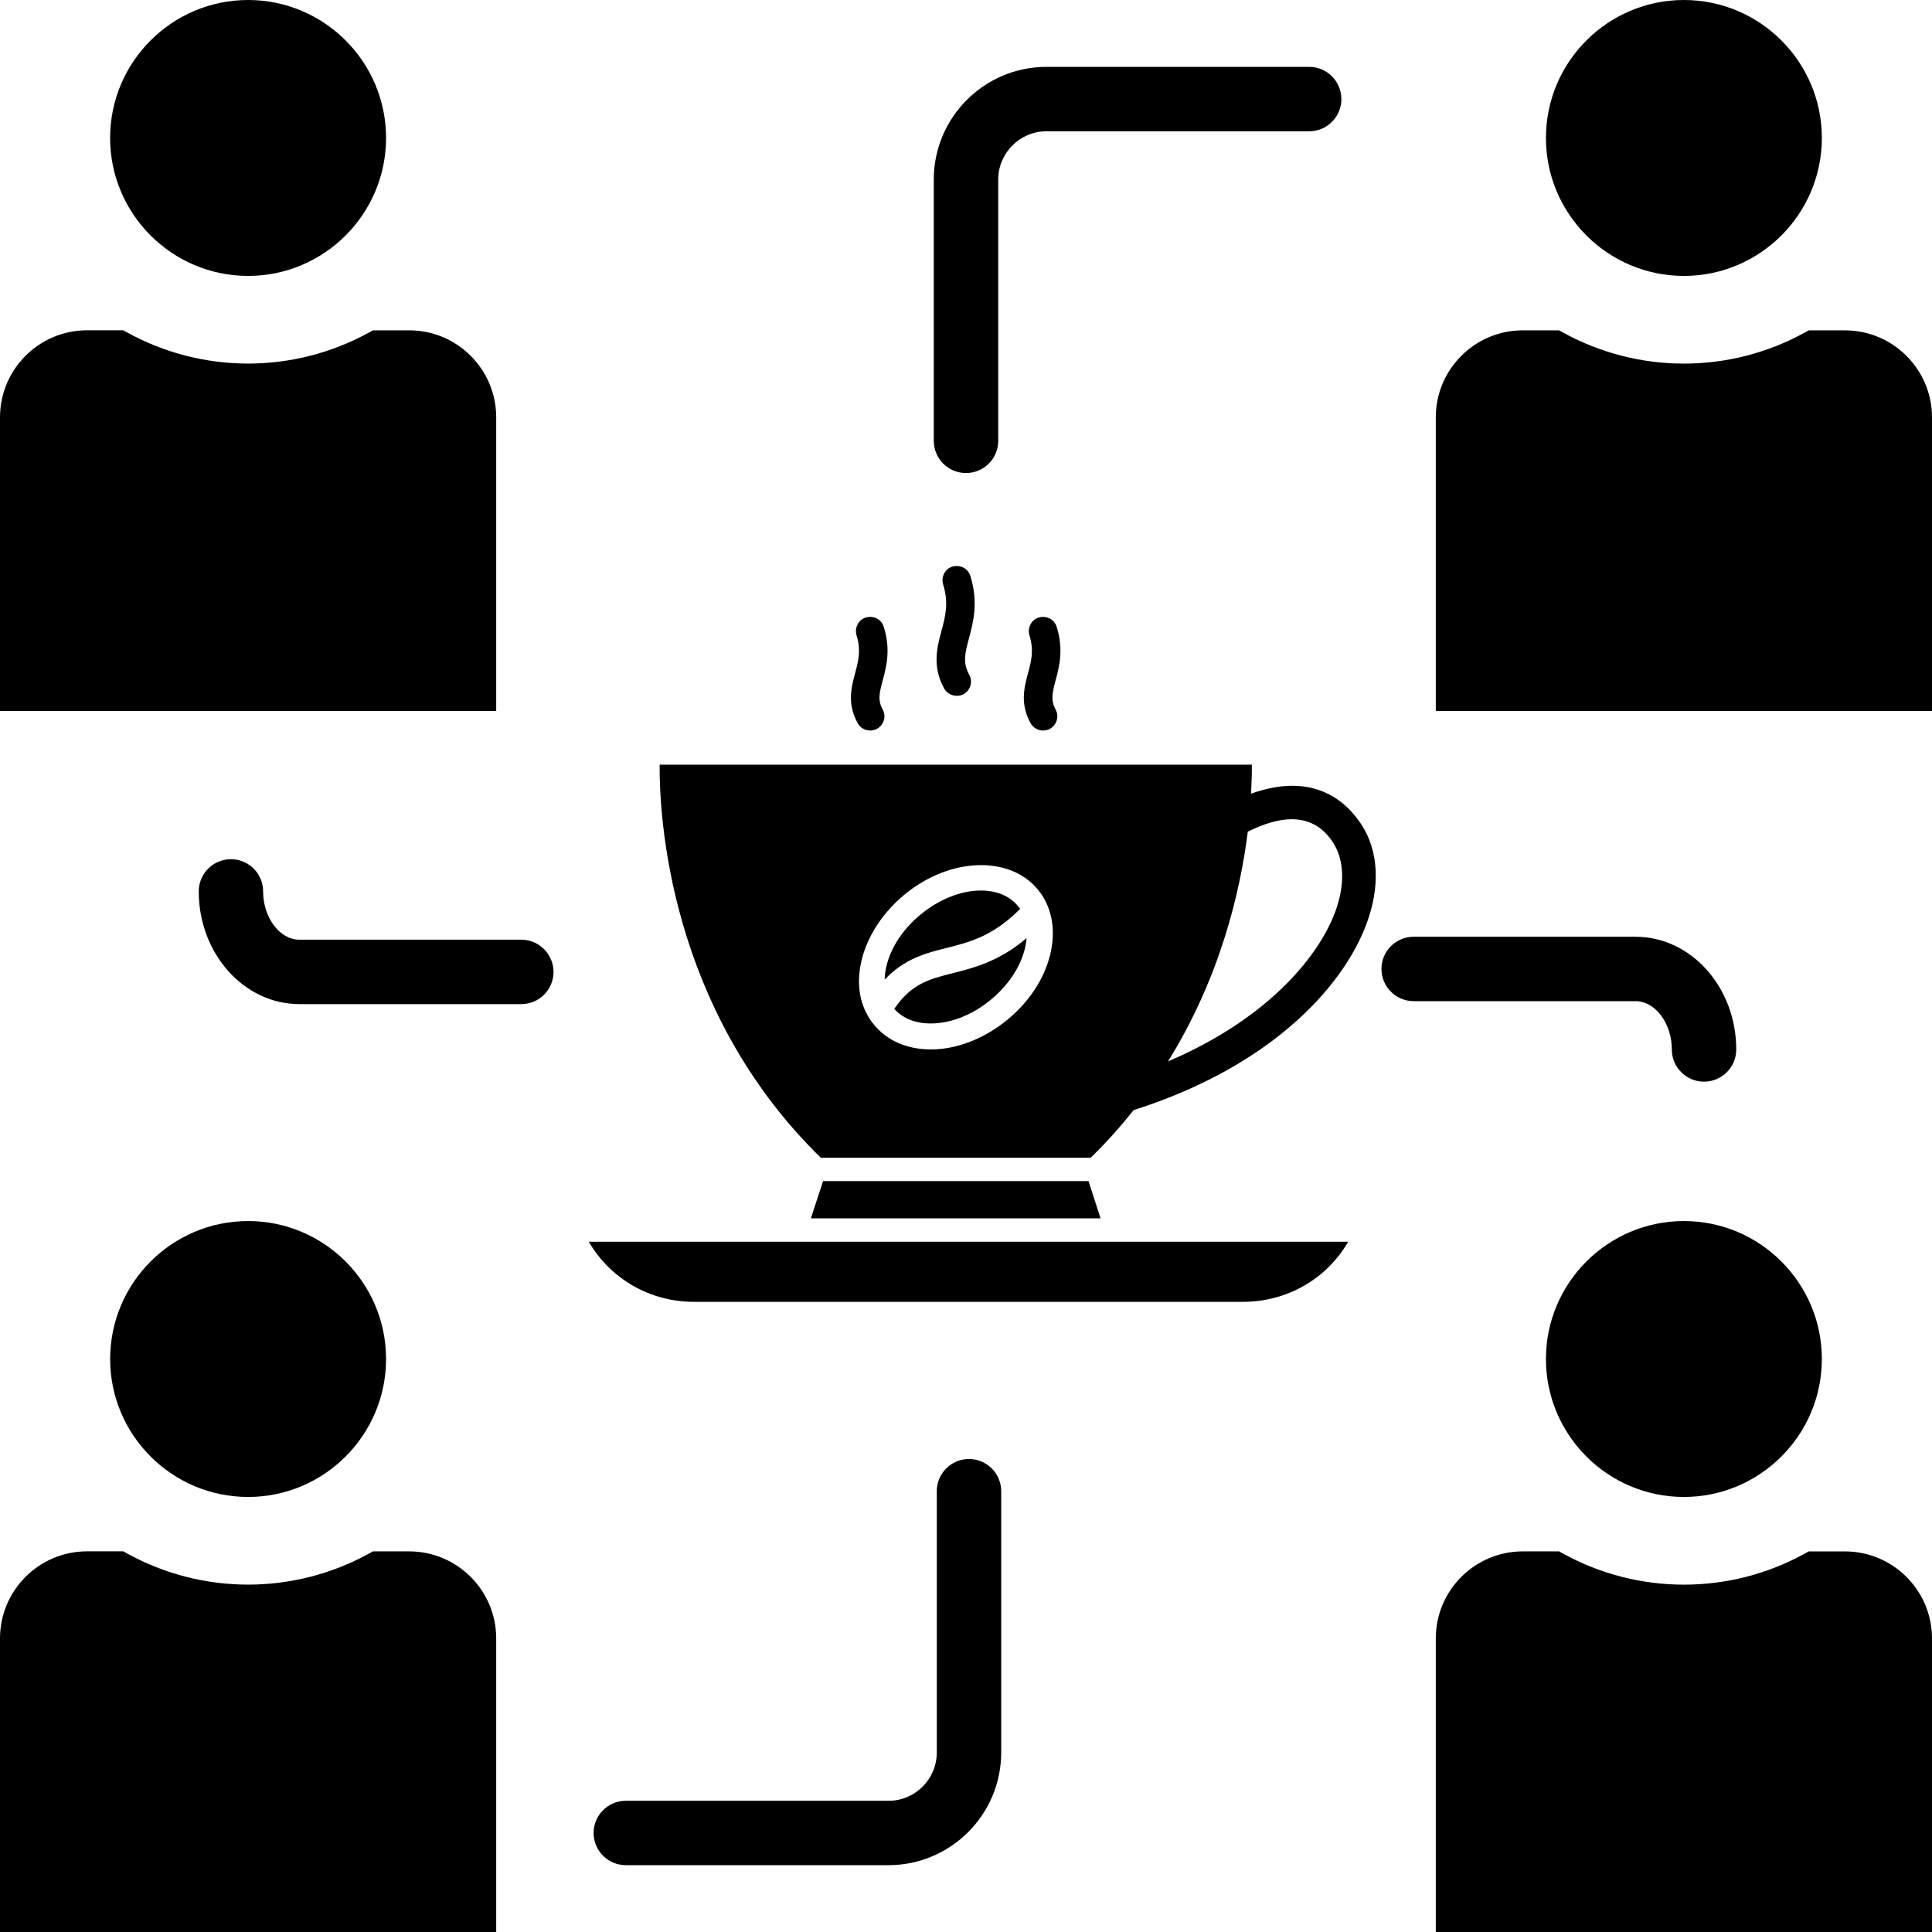 <?xml version="1.0" encoding="UTF-8"?>
<svg id="Layer_1" xmlns="http://www.w3.org/2000/svg" version="1.1" viewBox="0 0 512 512">
  <!-- Generator: Adobe Illustrator 29.6.1, SVG Export Plug-In . SVG Version: 2.1.1 Build 9)  -->
  <defs>
    <style>
      .st0 {
        fill-rule: evenodd;
      }
    </style>
  </defs>
  <path class="st0" d="M65.75,323.59c20.17,0,36.56,16.4,36.56,36.56s-16.4,36.56-36.56,36.56-36.56-16.4-36.56-36.56,16.4-36.56,36.56-36.56ZM65.75,0c20.17,0,36.56,16.4,36.56,36.56s-16.4,36.56-36.56,36.56S29.18,56.72,29.18,36.56,45.59,0,65.75,0ZM131.5,188.41H0v-77.81C0,97.88,10.35,87.53,23.06,87.53h9.6l1.2.66c9.77,5.35,20.75,8.16,31.89,8.16s22.12-2.8,31.89-8.15l1.2-.66h9.6c12.72,0,23.06,10.35,23.06,23.06v77.81h0ZM446.25,0c20.17,0,36.56,16.4,36.56,36.56s-16.4,36.56-36.56,36.56-36.56-16.4-36.56-36.56S426.09,0,446.25,0ZM512,188.41h-131.5v-77.81c0-12.72,10.35-23.06,23.06-23.06h9.6l1.2.66c9.77,5.35,20.75,8.16,31.89,8.16s22.12-2.8,31.89-8.15l1.2-.66h9.6c12.72,0,23.06,10.35,23.06,23.06v77.81ZM446.25,323.59c20.17,0,36.56,16.4,36.56,36.56s-16.4,36.56-36.56,36.56-36.56-16.4-36.56-36.56,16.4-36.56,36.56-36.56ZM512,512h-131.5v-77.81c0-12.72,10.35-23.06,23.06-23.06h9.6l1.2.66c9.77,5.35,20.75,8.16,31.89,8.16s22.12-2.8,31.89-8.15l1.2-.66h9.6c12.72,0,23.06,10.35,23.06,23.06v77.81ZM131.5,512H0v-77.81C0,421.47,10.35,411.12,23.06,411.12h9.6l1.2.66c9.77,5.35,20.75,8.16,31.89,8.16s22.12-2.8,31.89-8.15l1.2-.66h9.6c12.72,0,23.06,10.35,23.06,23.06v77.81h0ZM374.63,265.31c-4.71,0-8.53-3.82-8.53-8.53s3.82-8.53,8.53-8.53h58.83c14.7,0,26.66,13.4,26.66,29.87,0,4.71-3.82,8.53-8.54,8.53s-8.53-3.82-8.53-8.53c0-6.94-4.4-12.8-9.59-12.8h-58.83ZM146.69,257.57c0,4.71-3.82,8.53-8.53,8.53h-58.83c-14.69,0-26.66-13.4-26.66-29.87,0-4.72,3.82-8.53,8.53-8.53s8.53,3.82,8.53,8.53c0,6.93,4.39,12.8,9.59,12.8h58.83c4.71,0,8.53,3.82,8.53,8.53h0ZM355.48,26.26c0,4.7-3.81,8.53-8.53,8.53h-69.61c-7.05,0-12.8,5.74-12.8,12.8v69.24c0,4.71-3.82,8.53-8.54,8.53s-8.54-3.82-8.54-8.53V47.59c0-16.47,13.4-29.87,29.87-29.87h69.61c4.72,0,8.53,3.82,8.53,8.53ZM265.33,395.17v69.25c0,16.47-13.4,29.87-29.87,29.87h-69.61c-4.71,0-8.54-3.83-8.54-8.53s3.82-8.53,8.54-8.53h69.61c7.06,0,12.8-5.75,12.8-12.8v-69.25c0-4.7,3.82-8.53,8.53-8.53,4.72,0,8.54,3.83,8.54,8.53h0Z"/>
  <g>
    <path d="M183.9,345h145.5c11.7,0,22.19-6.09,27.89-15.93h-201.26c5.74,9.84,16.2,15.93,27.86,15.93h0Z"/>
    <path d="M359.9,217.23c-4.43-5.96-10.3-8.99-17.47-8.99-3.39,0-7.04.72-10.88,2.09.16-3.19.23-5.87.2-7.69h-156.94c-.1,13.17,2.25,64.65,42.72,104.18h71.5c4.2-4.07,7.98-8.34,11.41-12.64,37.54-11.89,56.8-34.12,62.27-51,3.26-9.91,2.28-19.16-2.8-25.94h0ZM278.24,253.24c-1.6,6.32-5.6,12.35-11.28,17.01-5.67,4.66-12.35,7.43-18.8,7.82-.52.03-1.04.03-1.53.03-6.22,0-11.5-2.28-15.02-6.55-.59-.72-1.14-1.47-1.56-2.25-.07-.07-.1-.16-.16-.26,0-.03-.03-.03-.03-.07-2.35-4.2-2.84-9.39-1.43-14.86,1.6-6.32,5.64-12.35,11.24-17.01,11.99-9.91,27.86-10.49,35.39-1.34,1.11,1.34,1.99,2.8,2.61,4.4,1.56,3.81,1.76,8.31.59,13.07h0ZM354.27,240.43c-4.11,12.48-17.99,29.46-44.74,40.86,13.88-22.32,19.16-45.07,21.15-60.9,4.33-2.12,8.24-3.29,11.6-3.29,4.37,0,7.79,1.76,10.46,5.41,3.29,4.43,3.85,10.79,1.53,17.92h0Z"/>
    <path d="M218.12,313l-3.23,9.87h76.77l-3.19-9.87h-70.36Z"/>
    <path d="M276.45,193.6c.62,0,1.27-.16,1.79-.46,1.82-1.01,2.51-3.29,1.5-5.12-1.3-2.41-.91-4.27,0-7.69.98-3.65,2.18-8.18.29-14.21-.49-1.6-1.92-2.64-3.62-2.64-.39,0-.75.07-1.11.16-.98.29-1.76.95-2.22,1.86-.46.88-.55,1.92-.26,2.87,1.24,3.98.46,6.94-.39,10.04-1.01,3.78-2.15,8.08.68,13.23.68,1.21,1.96,1.96,3.32,1.96h0Z"/>
    <path d="M230.63,193.6c.62,0,1.27-.16,1.79-.46,1.82-1.01,2.51-3.29,1.5-5.12-1.3-2.41-.95-4.17,0-7.69.98-3.65,2.18-8.15.29-14.21-.49-1.6-1.92-2.64-3.62-2.64-.39,0-.75.07-1.11.16-.98.29-1.76.95-2.22,1.86-.46.88-.55,1.92-.26,2.87,1.24,3.98.46,6.91-.39,10.04-1.01,3.78-2.15,8.08.68,13.23.65,1.21,1.92,1.96,3.32,1.96h0Z"/>
    <path d="M253.57,184.41c.62,0,1.27-.16,1.79-.46,1.82-1.01,2.51-3.29,1.5-5.12-1.79-3.26-1.11-5.8-.07-9.68,1.14-4.24,2.54-9.52.36-16.52-.49-1.6-1.92-2.64-3.62-2.64-.39,0-.75.07-1.11.16-.98.29-1.76.95-2.22,1.86-.46.88-.55,1.92-.26,2.87,1.53,4.92.59,8.54-.46,12.38-1.17,4.37-2.48,9.35.75,15.25.68,1.14,1.96,1.89,3.32,1.89h0Z"/>
    <path d="M236.99,267.35c2.41,2.74,6.16,4.11,10.72,3.85,5.05-.29,10.36-2.51,14.86-6.26,4.56-3.75,7.76-8.51,8.99-13.39.26-1.04.42-2.02.49-2.93-7.27,6.16-13.91,7.85-19.45,9.25-6.32,1.6-11.01,2.77-15.61,9.48h0Z"/>
    <path d="M270.35,240.85c-.2-.26-.42-.55-.62-.78-2.25-2.74-5.8-4.07-9.78-4.07-5.08,0-10.88,2.15-15.97,6.35-4.56,3.75-7.76,8.51-8.99,13.39-.36,1.34-.52,2.64-.55,3.88,5.25-5.57,10.88-7.04,16.46-8.41,6.03-1.53,12.32-3.13,19.45-10.36h0Z"/>
  </g>
</svg>